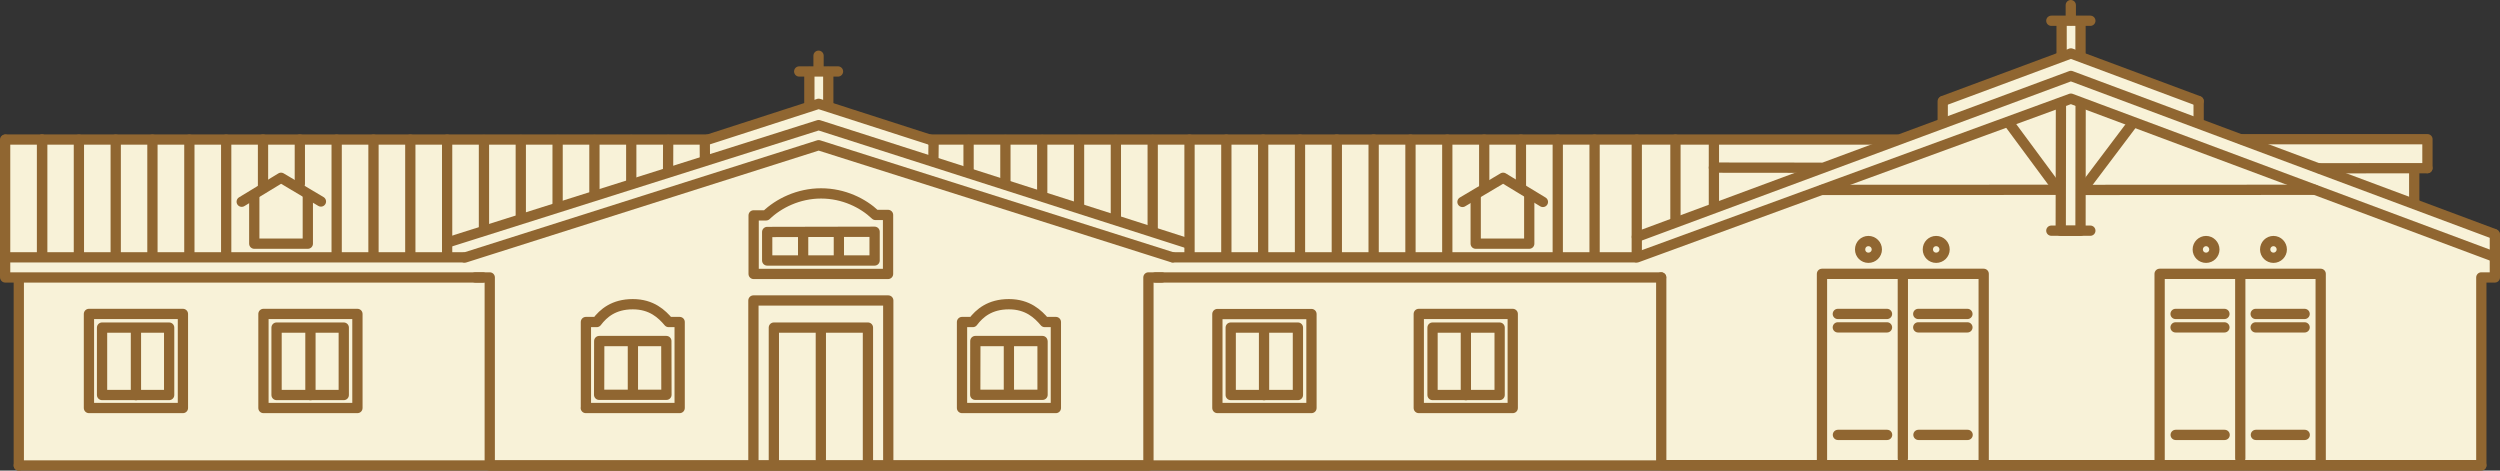 <?xml version="1.0" encoding="UTF-8"?> <svg xmlns="http://www.w3.org/2000/svg" id="_Слой_2" data-name="Слой 2" viewBox="0 0 228.79 43.07"><rect x="0" y="0" width="228.79" height="43.07" fill="#333333" stroke="none"/><defs><style> .cls-1 { stroke-linejoin: round; } .cls-1, .cls-2 { fill: none; stroke: #906631; stroke-linecap: round; stroke-width: .94px; } .cls-2 { stroke-miterlimit: 10; } .cls-3 { fill: #f8f2d8; stroke-width: 0px; } </style></defs><g id="_Слой_1-2" data-name="Слой 1"><g><polygon class="cls-3" points="1.64 42.46 1.64 25.53 .47 25.53 .47 12.74 64.53 12.74 73.9 9.63 73.9 6.58 75.59 6.58 75.59 9.59 85.14 12.92 173.17 12.92 177.76 11.18 177.76 9.35 188.73 5.07 188.73 1.96 190.33 1.96 190.33 5.26 201.11 9.35 201.11 11.32 205.86 13.02 222 13.02 222 15.14 220.87 15.14 220.87 18.57 228.26 21.48 228.26 25.34 227.03 25.34 227.03 42.56 1.64 42.46"></polygon><line class="cls-1" x1="3.85" y1="12.78" x2="3.85" y2="23.44"></line><line class="cls-1" x1="1.72" y1="25.46" x2="1.72" y2="42.6"></line><line class="cls-1" x1=".47" y1="12.78" x2=".47" y2="25.25"></line><line class="cls-1" x1="189.51" y1="1.84" x2="189.51" y2=".47"></line><line class="cls-1" x1="187.73" y1="1.9" x2="191.3" y2="1.9"></line><polyline class="cls-1" points="68.95 42.26 68.95 27.5 81.29 27.5 81.29 42.26"></polyline><polyline class="cls-1" points="70.82 42.26 70.82 29.98 79.43 29.98 79.43 42.26"></polyline><line class="cls-1" x1="75.12" y1="30.07" x2="75.12" y2="42.05"></line><polygon class="cls-1" points="80.04 21.21 80.04 23.84 70.21 23.84 70.21 21.23 80.04 21.21"></polygon><path class="cls-1" d="M68.97,25.07v-5.36h1.14c1.14-1.1,2.96-2.01,5.03-2.01s3.85.89,4.98,1.97h1.15s0,5.4,0,5.4h-12.3Z"></path><line class="cls-1" x1="73.5" y1="21.36" x2="73.5" y2="23.77"></line><line class="cls-1" x1="76.77" y1="21.36" x2="76.77" y2="23.77"></line><path class="cls-1" d="M53.62,37.34v-7.87h.99c.61-.81,1.56-1.63,3.3-1.63s2.67.91,3.28,1.63h1.01v7.87h-8.59Z"></path><polygon class="cls-1" points="54.84 31.21 54.83 36.13 60.99 36.13 60.98 31.21 54.84 31.21"></polygon><line class="cls-1" x1="57.92" y1="31.33" x2="57.92" y2="35.9"></line><rect class="cls-1" x="24.11" y="28.73" width="8.6" height="8.61"></rect><rect class="cls-1" x="25.31" y="29.98" width="6.15" height="6.17"></rect><line class="cls-1" x1="28.41" y1="30.2" x2="28.41" y2="36.16"></line><path class="cls-1" d="M88.04,37.34v-7.87h.99c.61-.81,1.56-1.63,3.3-1.63s2.67.91,3.28,1.63h1.02v7.87h-8.59Z"></path><polygon class="cls-1" points="89.26 31.21 89.25 36.13 95.41 36.13 95.41 31.25 95.4 31.21 89.26 31.21"></polygon><line class="cls-1" x1="92.33" y1="31.27" x2="92.33" y2="35.9"></line><polyline class="cls-1" points="28.17 17.87 28.17 22.3 23.27 22.3 23.27 17.87"></polyline><polyline class="cls-1" points="29.37 18.44 25.72 16.27 22.12 18.46"></polyline><rect class="cls-1" x="8.14" y="28.73" width="8.6" height="8.61"></rect><rect class="cls-1" x="9.34" y="29.98" width="6.14" height="6.17"></rect><line class="cls-1" x1="12.44" y1="30.2" x2="12.44" y2="36.16"></line><rect class="cls-1" x="129.84" y="28.73" width="8.6" height="8.61"></rect><rect class="cls-1" x="131.1" y="29.98" width="6.14" height="6.17"></rect><line class="cls-1" x1="134.15" y1="30.2" x2="134.15" y2="36.16"></line><polyline class="cls-1" points="135.05 17.87 135.05 22.3 139.95 22.3 139.95 17.87"></polyline><polyline class="cls-1" points="133.84 18.48 137.56 16.27 141.2 18.48"></polyline><rect class="cls-1" x="111.41" y="28.74" width="8.61" height="8.6"></rect><rect class="cls-1" x="112.63" y="29.98" width="6.15" height="6.17"></rect><line class="cls-1" x1="115.68" y1="30.2" x2="115.68" y2="36.16"></line><polyline class="cls-1" points="212.38 42.23 212.38 25.06 197.64 25.06 197.64 42.23"></polyline><line class="cls-1" x1="205.02" y1="25.44" x2="205.02" y2="41.95"></line><line class="cls-1" x1="199.1" y1="28.73" x2="203.57" y2="28.73"></line><line class="cls-1" x1="199.1" y1="29.96" x2="203.57" y2="29.96"></line><line class="cls-1" x1="199.11" y1="39.8" x2="203.59" y2="39.8"></line><line class="cls-1" x1="206.43" y1="28.73" x2="210.91" y2="28.73"></line><line class="cls-1" x1="206.43" y1="29.96" x2="210.91" y2="29.96"></line><line class="cls-1" x1="206.45" y1="39.8" x2="210.92" y2="39.8"></line><path class="cls-2" d="M202.65,22.83c0-.42-.35-.77-.76-.77s-.76.34-.76.77.34.76.76.76.76-.34.76-.76Z"></path><path class="cls-2" d="M208.82,22.83c0-.42-.34-.77-.76-.77s-.76.34-.76.77.35.76.76.76.76-.34.76-.76Z"></path><polyline class="cls-1" points="181.54 42.23 181.54 25.06 166.74 25.06 166.74 42.23"></polyline><line class="cls-1" x1="174.14" y1="25.44" x2="174.14" y2="41.95"></line><line class="cls-1" x1="168.19" y1="28.73" x2="172.69" y2="28.73"></line><line class="cls-1" x1="168.19" y1="29.96" x2="172.69" y2="29.96"></line><line class="cls-1" x1="168.2" y1="39.8" x2="172.7" y2="39.8"></line><line class="cls-1" x1="175.55" y1="28.73" x2="180.05" y2="28.73"></line><line class="cls-1" x1="175.55" y1="29.96" x2="180.05" y2="29.96"></line><line class="cls-1" x1="175.57" y1="39.8" x2="180.07" y2="39.8"></line><path class="cls-2" d="M171.76,22.83c0-.42-.34-.77-.77-.77s-.76.34-.76.77.34.76.76.76.77-.34.77-.76Z"></path><path class="cls-2" d="M177.96,22.83c0-.42-.34-.77-.77-.77s-.76.34-.76.77.34.76.76.76.77-.34.77-.76Z"></path><line class="cls-1" x1="7.22" y1="12.78" x2="7.22" y2="23.44"></line><line class="cls-1" x1="3.85" y1="12.78" x2="3.85" y2="23.44"></line><line class="cls-1" x1="10.59" y1="12.78" x2="10.59" y2="23.44"></line><line class="cls-1" x1="13.95" y1="12.78" x2="13.95" y2="23.44"></line><line class="cls-1" x1="17.33" y1="12.78" x2="17.33" y2="23.44"></line><line class="cls-1" x1="20.7" y1="12.78" x2="20.7" y2="23.44"></line><line class="cls-1" x1="30.81" y1="12.78" x2="30.81" y2="23.46"></line><line class="cls-1" x1="34.18" y1="12.78" x2="34.18" y2="23.46"></line><line class="cls-1" x1="37.55" y1="12.78" x2="37.55" y2="23.46"></line><line class="cls-1" x1="40.92" y1="12.78" x2="40.92" y2="23.46"></line><line class="cls-1" x1="44.29" y1="12.81" x2="44.29" y2="21.04"></line><line class="cls-1" x1="47.66" y1="12.81" x2="47.66" y2="19.93"></line><line class="cls-1" x1="51.03" y1="12.81" x2="51.03" y2="18.79"></line><line class="cls-1" x1="54.4" y1="12.81" x2="54.4" y2="17.58"></line><line class="cls-1" x1="57.77" y1="12.81" x2="57.77" y2="16.79"></line><line class="cls-1" x1="61.15" y1="12.81" x2="61.14" y2="15.66"></line><line class="cls-1" x1="153.33" y1="12.78" x2="153.33" y2="20.12"></line><line class="cls-1" x1="24.07" y1="12.77" x2="24.07" y2="17.05"></line><line class="cls-1" x1="27.44" y1="12.77" x2="27.44" y2="16.83"></line><line class="cls-1" x1="145.93" y1="12.78" x2="145.93" y2="23.44"></line><line class="cls-1" x1="149.79" y1="12.78" x2="149.79" y2="23.44"></line><line class="cls-1" x1="142.56" y1="12.78" x2="142.56" y2="23.44"></line><line class="cls-1" x1="139.19" y1="12.78" x2="139.19" y2="17.13"></line><line class="cls-1" x1="135.83" y1="12.78" x2="135.83" y2="17.15"></line><line class="cls-1" x1="132.45" y1="12.78" x2="132.45" y2="23.44"></line><line class="cls-1" x1="129.08" y1="12.78" x2="129.08" y2="23.44"></line><line class="cls-1" x1="118.97" y1="12.78" x2="118.97" y2="23.46"></line><line class="cls-1" x1="115.6" y1="12.78" x2="115.6" y2="23.46"></line><line class="cls-1" x1="112.23" y1="12.78" x2="112.23" y2="23.46"></line><line class="cls-1" x1="108.86" y1="12.78" x2="108.86" y2="23.46"></line><line class="cls-1" x1="105.49" y1="12.81" x2="105.49" y2="21.04"></line><line class="cls-1" x1="102.12" y1="12.81" x2="102.12" y2="19.93"></line><line class="cls-1" x1="98.75" y1="12.81" x2="98.75" y2="18.79"></line><line class="cls-1" x1="95.38" y1="12.81" x2="95.38" y2="17.58"></line><line class="cls-1" x1="92.01" y1="12.81" x2="92.01" y2="16.79"></line><line class="cls-1" x1="88.64" y1="12.81" x2="88.64" y2="15.66"></line><line class="cls-1" x1="125.71" y1="12.77" x2="125.71" y2="23.4"></line><line class="cls-1" x1="122.34" y1="12.77" x2="122.34" y2="23.47"></line><line class="cls-1" x1="42.39" y1="23.55" x2=".63" y2="23.55"></line><line class="cls-1" x1="64.67" y1="12.77" x2=".53" y2="12.77"></line><line class="cls-1" x1="1.72" y1="42.6" x2="227.08" y2="42.6"></line><polyline class="cls-1" points="106.32 25.39 105.1 25.39 105.1 42.6 44.82 42.6 44.82 25.39 43.51 25.39"></polyline><polyline class="cls-1" points="42.54 23.57 74.92 13.29 107.3 23.55"></polyline><line class="cls-1" x1="44.18" y1="25.39" x2=".48" y2="25.39"></line><polyline class="cls-1" points="40.92 22.2 74.92 11.45 108.64 22.25"></polyline><polyline class="cls-1" points="64.56 12.85 74.92 9.5 85.41 12.88"></polyline><line class="cls-1" x1="64.5" y1="13.09" x2="64.51" y2="14.62"></line><line class="cls-1" x1="107.36" y1="23.55" x2="149.63" y2="23.55"></line><line class="cls-1" x1="85.12" y1="12.77" x2="173.6" y2="12.77"></line><line class="cls-1" x1="105.76" y1="25.39" x2="152.01" y2="25.39"></line><line class="cls-1" x1="85.44" y1="12.94" x2="85.42" y2="14.65"></line><polyline class="cls-1" points="228.32 21.46 228.32 25.39 227.08 25.39 227.08 42.57 152.03 42.57 152.03 25.39"></polyline><polyline class="cls-1" points="149.8 23.56 189.52 9.03 228.28 23.5"></polyline><polyline class="cls-1" points="149.8 21.68 189.52 6.95 228.28 21.42"></polyline><polyline class="cls-1" points="177.85 9.23 189.52 4.89 201.21 9.25"></polyline><line class="cls-1" x1="166.76" y1="17.38" x2="188.36" y2="17.37"></line><line class="cls-1" x1="201.21" y1="9.27" x2="201.21" y2="11.24"></line><line class="cls-1" x1="177.79" y1="9.27" x2="177.79" y2="11.24"></line><polyline class="cls-1" points="190.41 9.42 190.4 21.12 188.59 21.12 188.61 9.42"></polyline><line class="cls-1" x1="187.73" y1="21.11" x2="191.3" y2="21.11"></line><line class="cls-1" x1="188.67" y1="1.95" x2="188.67" y2="4.93"></line><line class="cls-1" x1="190.4" y1="4.93" x2="190.4" y2="1.95"></line><line class="cls-1" x1="74.07" y1="6.59" x2="74.07" y2="9.56"></line><line class="cls-1" x1="75.8" y1="9.56" x2="75.8" y2="6.59"></line><line class="cls-1" x1="74.91" y1="6.48" x2="74.91" y2="5.1"></line><line class="cls-1" x1="73.14" y1="6.54" x2="76.69" y2="6.54"></line><line class="cls-1" x1="190.6" y1="17.38" x2="211.82" y2="17.37"></line><line class="cls-1" x1="183.92" y1="11.34" x2="188.14" y2="17.05"></line><line class="cls-1" x1="195.13" y1="11.34" x2="190.69" y2="17.23"></line><line class="cls-1" x1="212.25" y1="15.4" x2="222.14" y2="15.39"></line><line class="cls-1" x1="220.94" y1="15.49" x2="220.94" y2="18.49"></line><polyline class="cls-1" points="222.15 15.38 222.15 12.74 205.13 12.74"></polyline><line class="cls-1" x1="166.62" y1="15.35" x2="156.85" y2="15.34"></line><line class="cls-1" x1="156.85" y1="12.95" x2="156.85" y2="18.84"></line></g></g></svg> 